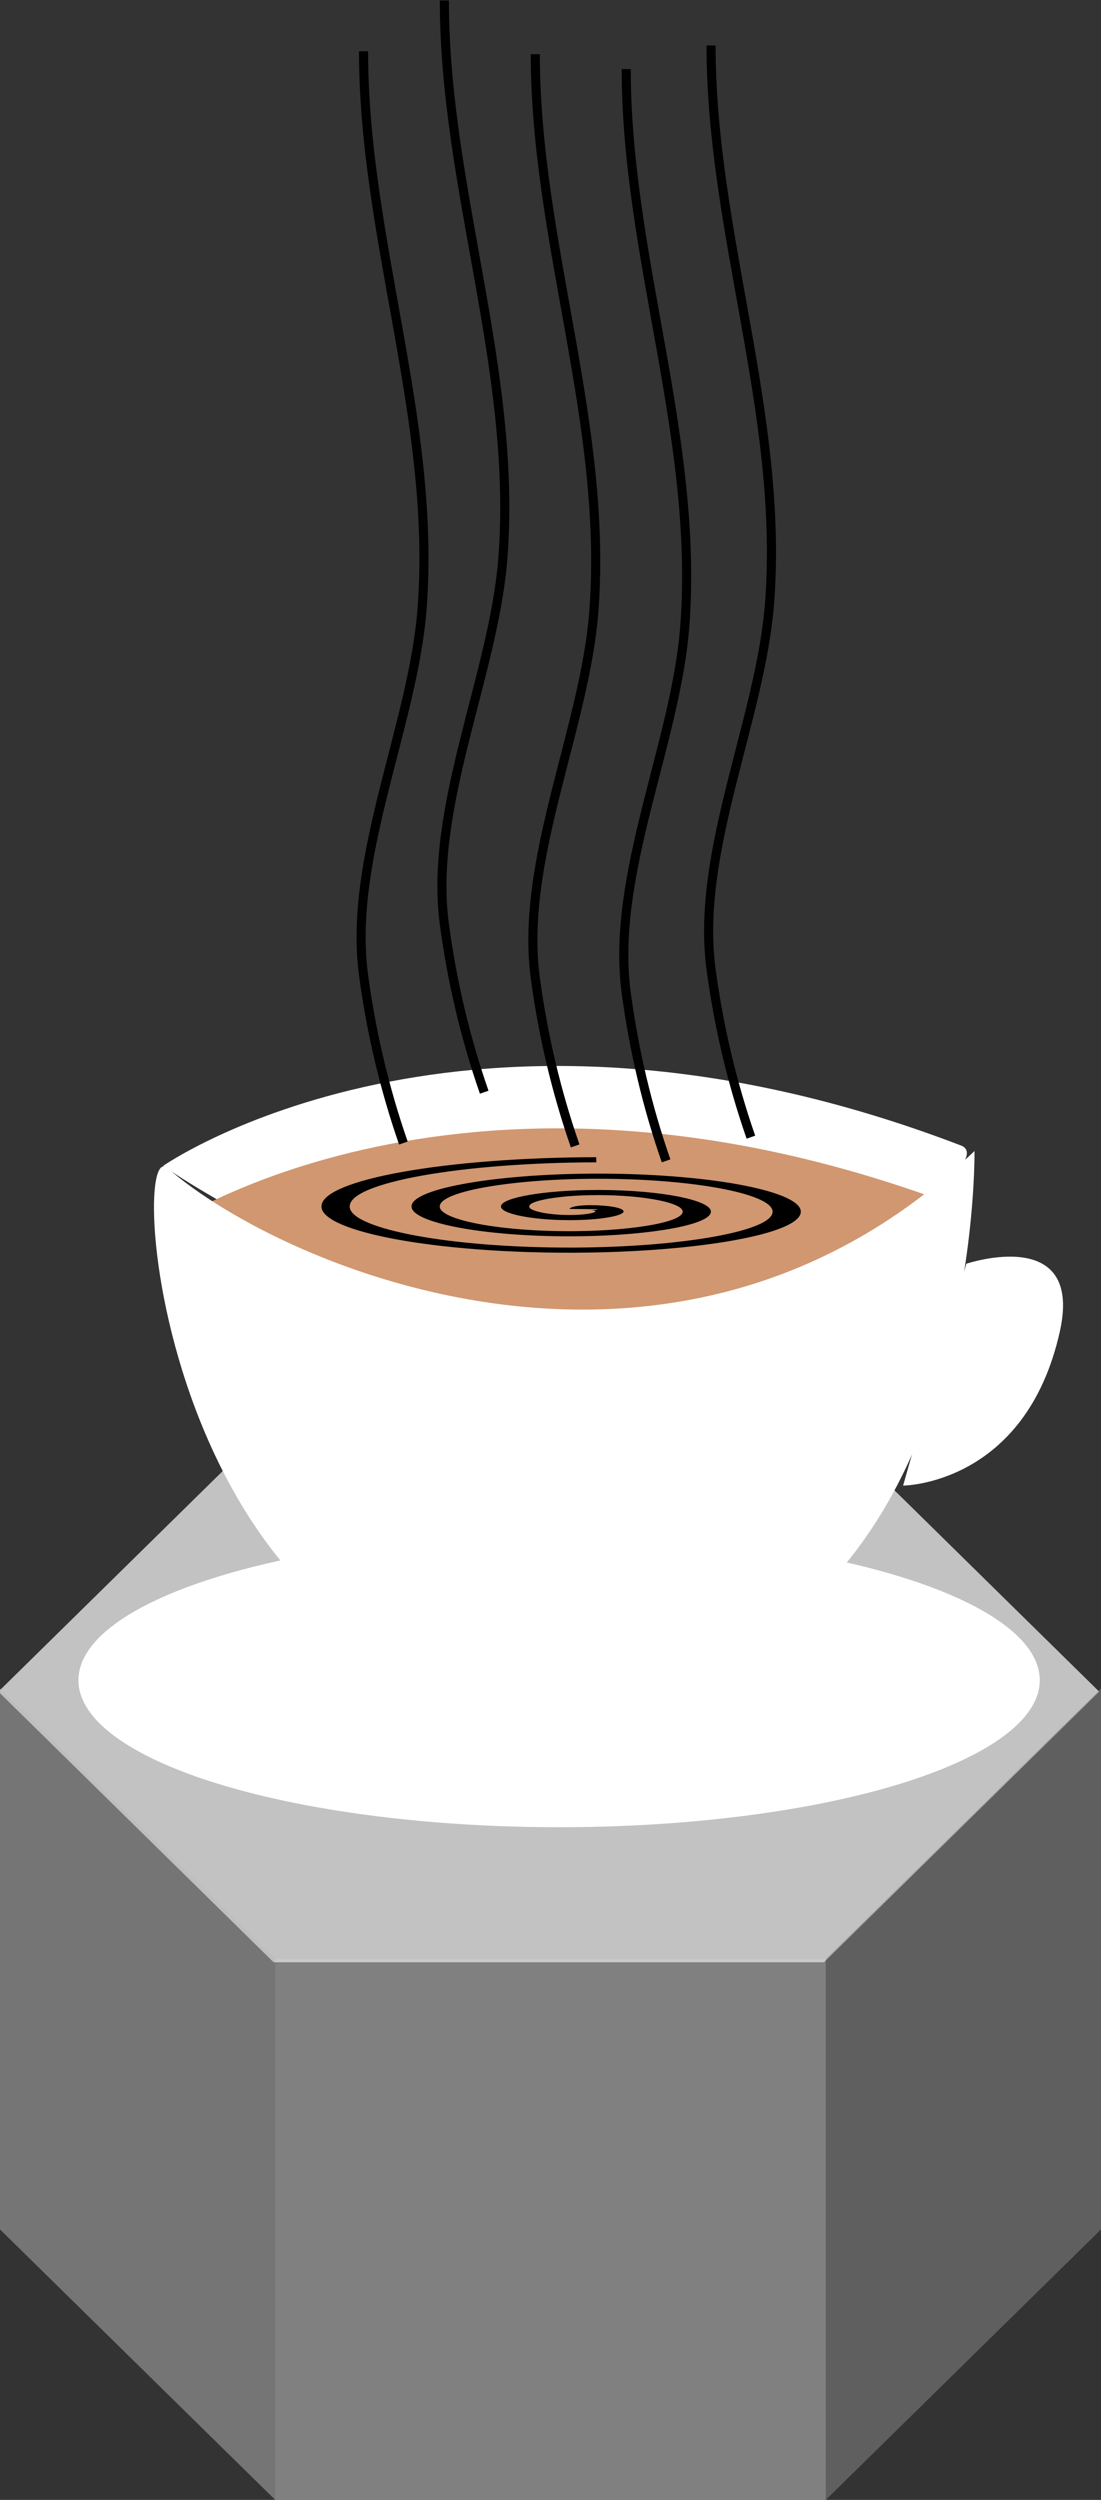 <?xml version="1.0" encoding="UTF-8" standalone="no"?>
<!-- Created with Inkscape (http://www.inkscape.org/) -->

<svg
   width="86.072"
   height="195.274"
   viewBox="0 0 86.072 195.274"
   version="1.1"
   id="svg1"
   xml:space="preserve"
   xmlns:xlink="http://www.w3.org/1999/xlink"
   xmlns="http://www.w3.org/2000/svg"
   xmlns:svg="http://www.w3.org/2000/svg"><rect x="0" y="0" width="86.072" height="195.274" fill="#333333" stroke="none"/><defs
     id="defs1"><linearGradient
       id="swatch41"><stop
         style="stop-color:#2e0c05;stop-opacity:1;"
         offset="0"
         id="stop41" /></linearGradient><linearGradient
       id="swatch74"><stop
         style="stop-color:#a7a7a7;stop-opacity:1;"
         offset="0"
         id="stop74" /></linearGradient><linearGradient
       id="swatch55"
       gradientTransform="matrix(1.128,-0.055,0.046,1.058,-116.383,53.406)"><stop
         style="stop-color:#686868;stop-opacity:1;"
         offset="0"
         id="stop55" /></linearGradient><linearGradient
       id="swatch49"><stop
         style="stop-color:#d8ee5e;stop-opacity:1;"
         offset="0"
         id="stop49" /></linearGradient><linearGradient
       id="swatch38"
       gradientTransform="translate(1.591,2.652)"><stop
         style="stop-color:#000000;stop-opacity:1;"
         offset="0"
         id="stop38" /></linearGradient><linearGradient
       id="swatch36"
       gradientTransform="matrix(1,0,0,0.3,-1363.378,-2571.889)"><stop
         style="stop-color:#ac1111;stop-opacity:1;"
         offset="0"
         id="stop36" /></linearGradient><linearGradient
       id="swatch67"><stop
         style="stop-color:#3f6e44;stop-opacity:1;"
         offset="0"
         id="stop67" /></linearGradient><linearGradient
       id="swatch66"
       gradientTransform="translate(1.732,-35.332)"><stop
         style="stop-color:#aeaf1e;stop-opacity:1;"
         offset="0"
         id="stop66" /></linearGradient><linearGradient
       id="swatch65"><stop
         style="stop-color:#d2b1b1;stop-opacity:1;"
         offset="0"
         id="stop65" /></linearGradient><linearGradient
       id="swatch58"><stop
         style="stop-color:#a8e3f5;stop-opacity:1;"
         offset="0"
         id="stop58" /></linearGradient><linearGradient
       id="swatch35"
       gradientTransform="translate(386.139,-32.91)"><stop
         style="stop-color:#000000;stop-opacity:1;"
         offset="0"
         id="stop35" /></linearGradient><linearGradient
       id="swatch34"
       gradientTransform="translate(264.117,1491.485)"><stop
         style="stop-color:#ffffff;stop-opacity:1;"
         offset="0"
         id="stop34" /></linearGradient><linearGradient
       id="swatch12"><stop
         style="stop-color:#8c8c8c;stop-opacity:0.701;"
         offset="0"
         id="stop12" /></linearGradient><linearGradient
       id="swatch11"><stop
         style="stop-color:#cfcfcf;stop-opacity:0.701;"
         offset="0"
         id="stop11" /></linearGradient><linearGradient
       id="swatch10"><stop
         style="stop-color:#b9b9b9;stop-opacity:0.701;"
         offset="0"
         id="stop10" /></linearGradient><linearGradient
       id="swatch9"><stop
         style="stop-color:#ffffff;stop-opacity:0.701;"
         offset="0"
         id="stop9" /></linearGradient><linearGradient
       id="swatch6"><stop
         style="stop-color:#030323;stop-opacity:1;"
         offset="0"
         id="stop6" /></linearGradient><linearGradient
       id="swatch5"
       gradientTransform="translate(21.165,-3.423)"><stop
         style="stop-color:#000000;stop-opacity:1;"
         offset="0"
         id="stop5" /></linearGradient><linearGradient
       id="swatch2"><stop
         style="stop-color:#2e0c05;stop-opacity:1;"
         offset="0"
         id="stop2" /></linearGradient><linearGradient
       id="swatch1"
       gradientTransform="translate(-5,4.75)"><stop
         style="stop-color:#ac1133;stop-opacity:1;"
         offset="0"
         id="stop1" /></linearGradient><linearGradient
       xlink:href="#swatch10"
       id="linearGradient31"
       gradientUnits="userSpaceOnUse"
       x1="525.737"
       y1="609.225"
       x2="547.255"
       y2="609.225" /><linearGradient
       xlink:href="#swatch11"
       id="linearGradient32"
       gradientUnits="userSpaceOnUse"
       x1="547.255"
       y1="619.789"
       x2="590.291"
       y2="619.789" /><linearGradient
       xlink:href="#swatch12"
       id="linearGradient33"
       gradientUnits="userSpaceOnUse"
       x1="590.291"
       y1="609.225"
       x2="611.809"
       y2="609.225" /><linearGradient
       xlink:href="#swatch34"
       id="linearGradient34"
       x1="746.289"
       y1="447.309"
       x2="776.37"
       y2="447.309"
       gradientUnits="userSpaceOnUse"
       gradientTransform="translate(1.896,-2.677)" /><linearGradient
       xlink:href="#swatch34"
       id="linearGradient37"
       gradientUnits="userSpaceOnUse"
       gradientTransform="translate(-0.631,-1.893)" /><linearGradient
       id="swatch2-0"
       gradientTransform="matrix(1,0,0,-1,-5.55e-4,10)"><stop
         style="stop-color:#c8102e;stop-opacity:1;"
         offset="0"
         id="stop2-9" /></linearGradient><linearGradient
       id="swatch1-3"><stop
         style="stop-color:#012169;stop-opacity:1;"
         offset="0"
         id="stop1-6" /></linearGradient></defs><g
     id="layer1"
     transform="translate(-719.398,-537.539)"><g
       id="g123"><g
         id="g12-0-8-5-8"
         transform="translate(193.661,21.127)"><path
           style="display:none;fill:#ffffff;fill-opacity:0.701;stroke:none;stroke-width:8;stroke-linecap:round;stroke-linejoin:round"
           id="path8-2-5-4-7"
           d="m 552.15,535.923 -33.668,0 -16.834,-29.157 16.834,-29.157 33.668,0 16.834,29.157 z"
           transform="matrix(1.278,0,0,0.725,-115.494,323.353)" /><path
           id="path7-6-4-7-1"
           style="fill:#ffffff;fill-opacity:0.701;stroke-width:8;stroke-linecap:round;stroke-linejoin:round"
           transform="matrix(1.278,0,0,0.725,-115.494,196.215)"
           d="m 552.15,653.067 h -33.668 l -16.834,-29.157 16.834,-29.157 h 33.668 l 16.834,29.157 z" /><path
           style="fill:url(#linearGradient31);fill-opacity:0.701;stroke:none;stroke-width:1px;stroke-linecap:butt;stroke-linejoin:miter;stroke-opacity:1"
           d="m 525.737,648.303 v 42.255 l 21.518,21.127 v -42.255 z"
           id="path9-6-0-6-7" /><path
           style="fill:url(#linearGradient32);fill-opacity:0.701;stroke:none;stroke-width:1px;stroke-linecap:butt;stroke-linejoin:miter;stroke-opacity:1"
           d="m 547.255,669.43 h 43.036 v 42.255 h -43.036 z"
           id="path10-1-3-5-2" /><path
           style="fill:url(#linearGradient33);fill-opacity:0.701;stroke:none;stroke-width:1px;stroke-linecap:butt;stroke-linejoin:miter;stroke-opacity:1"
           d="m 590.291,669.43 21.518,-21.127 v 42.255 l -21.518,21.127 z"
           id="path11-8-6-6-7" /></g><g
         id="g37"
         transform="matrix(2.206,0,0,2.206,-920.169,-332.205)"
         style="stroke:none"><ellipse
           style="fill:url(#linearGradient37);fill-opacity:1;stroke:none;stroke-width:1;stroke-linecap:round;stroke-linejoin:round;stroke-dasharray:none;stroke-opacity:1"
           id="path37"
           cx="763.044"
           cy="453.758"
           rx="17.034"
           ry="5.205" /><path
           style="fill:url(#swatch34);fill-opacity:1;stroke:none;stroke-width:1px;stroke-linecap:round;stroke-linejoin:round;stroke-opacity:1"
           d="m 749.011,435.546 c 0,0 10.69,-7.457 28.28,-0.72 1.522,0.583 -5.714,6.085 -14.705,5.772 -6.68,-0.233 -13.576,-5.052 -13.576,-5.052 z"
           id="path35" /><path
           style="fill:#d19770;fill-opacity:1;stroke:none;stroke-width:1px;stroke-linecap:round;stroke-linejoin:round;stroke-opacity:1"
           d="m 749.02,437.755 c 0,0 10.69,-7.457 28.28,-0.72 1.522,0.583 -5.714,6.085 -14.705,5.772 -6.68,-0.233 -13.576,-5.052 -13.576,-5.052 z"
           id="path35-1" /><path
           style="fill:url(#linearGradient34);fill-opacity:1;stroke:none;stroke-width:1px;stroke-linecap:round;stroke-linejoin:round"
           d="m 749.168,435.624 c 4.131,3.599 18.029,9.49 28.597,-0.604 0,0 0.266,18.741 -14.244,19.215 -14.51,0.473 -15.865,-19.929 -14.352,-18.611 z"
           id="path33" /><path
           style="fill:none;fill-rule:evenodd;stroke:#000000"
           id="path51"
           d="m 767.063,453.011 c 0.022,-0.481 0.659,-0.207 0.799,0.037 0.379,0.662 -0.245,1.393 -0.874,1.561 -1.124,0.301 -2.148,-0.643 -2.323,-1.71 -0.257,-1.565 1.044,-2.917 2.546,-3.086 2.003,-0.224 3.692,1.445 3.848,3.383 0.196,2.439 -1.846,4.469 -4.219,4.61 -2.875,0.17 -5.247,-2.247 -5.372,-5.056 -0.146,-3.311 2.648,-6.027 5.892,-6.134 3.746,-0.123 6.807,3.049 6.896,6.729 0.101,4.182 -3.45,7.588 -7.565,7.658 -4.617,0.079 -8.369,-3.851 -8.42,-8.401 -0.057,-5.052 4.252,-9.15 9.238,-9.182"
           transform="matrix(1,0,0,0.182,-3.148,354.627)" /><path
           style="fill:url(#swatch34);fill-opacity:1;stroke:none;stroke-width:1px;stroke-linecap:butt;stroke-linejoin:miter;stroke-opacity:1"
           d="m 777.476,439.011 c 0,0 4.164,-1.4 3.312,2.405 -1.214,5.425 -5.553,5.451 -5.553,5.451 z"
           id="path36" /><g
           id="g54"><path
             style="fill:none;stroke:#000000;stroke-width:0.322px;stroke-linecap:butt;stroke-linejoin:miter;stroke-opacity:1"
             d="m 761.336,460.696 c -0.661,-1.899 -1.137,-3.896 -1.412,-5.947 -0.558,-4.162 1.767,-8.852 2.077,-13.01 0.496,-6.656 -2.077,-13.068 -2.077,-19.7"
             id="path52"
             transform="translate(-0.946,-27.759)" /><path
             style="fill:none;stroke:#000000;stroke-width:0.322px;stroke-linecap:butt;stroke-linejoin:miter;stroke-opacity:1"
             d="m 764.559,462.597 c -0.661,-1.899 -1.137,-3.896 -1.412,-5.947 -0.558,-4.162 1.767,-8.852 2.077,-13.01 0.496,-6.656 -2.077,-13.068 -2.077,-19.7"
             id="path52-6"
             transform="translate(-0.946,-27.759)" /><path
             style="fill:none;stroke:#000000;stroke-width:0.322px;stroke-linecap:butt;stroke-linejoin:miter;stroke-opacity:1"
             d="m 767.781,463.127 c -0.661,-1.899 -1.137,-3.896 -1.412,-5.947 -0.558,-4.162 1.767,-8.852 2.077,-13.01 0.496,-6.656 -2.077,-13.068 -2.077,-19.7"
             id="path52-6-9"
             transform="translate(-0.946,-27.759)" /><path
             style="fill:none;stroke:#000000;stroke-width:0.322px;stroke-linecap:butt;stroke-linejoin:miter;stroke-opacity:1"
             d="m 770.787,462.288 c -0.661,-1.899 -1.137,-3.896 -1.412,-5.947 -0.558,-4.162 1.767,-8.852 2.077,-13.01 0.496,-6.656 -2.077,-13.068 -2.077,-19.7"
             id="path52-6-9-2"
             transform="translate(-0.946,-27.759)" /><path
             style="fill:none;stroke:#000000;stroke-width:0.322px;stroke-linecap:butt;stroke-linejoin:miter;stroke-opacity:1"
             d="m 758.472,462.496 c -0.661,-1.899 -1.137,-3.896 -1.412,-5.947 -0.558,-4.162 1.767,-8.852 2.077,-13.01 0.496,-6.656 -2.077,-13.068 -2.077,-19.7"
             id="path52-6-9-2-0"
             transform="translate(-0.946,-27.759)" /></g></g></g></g></svg>
